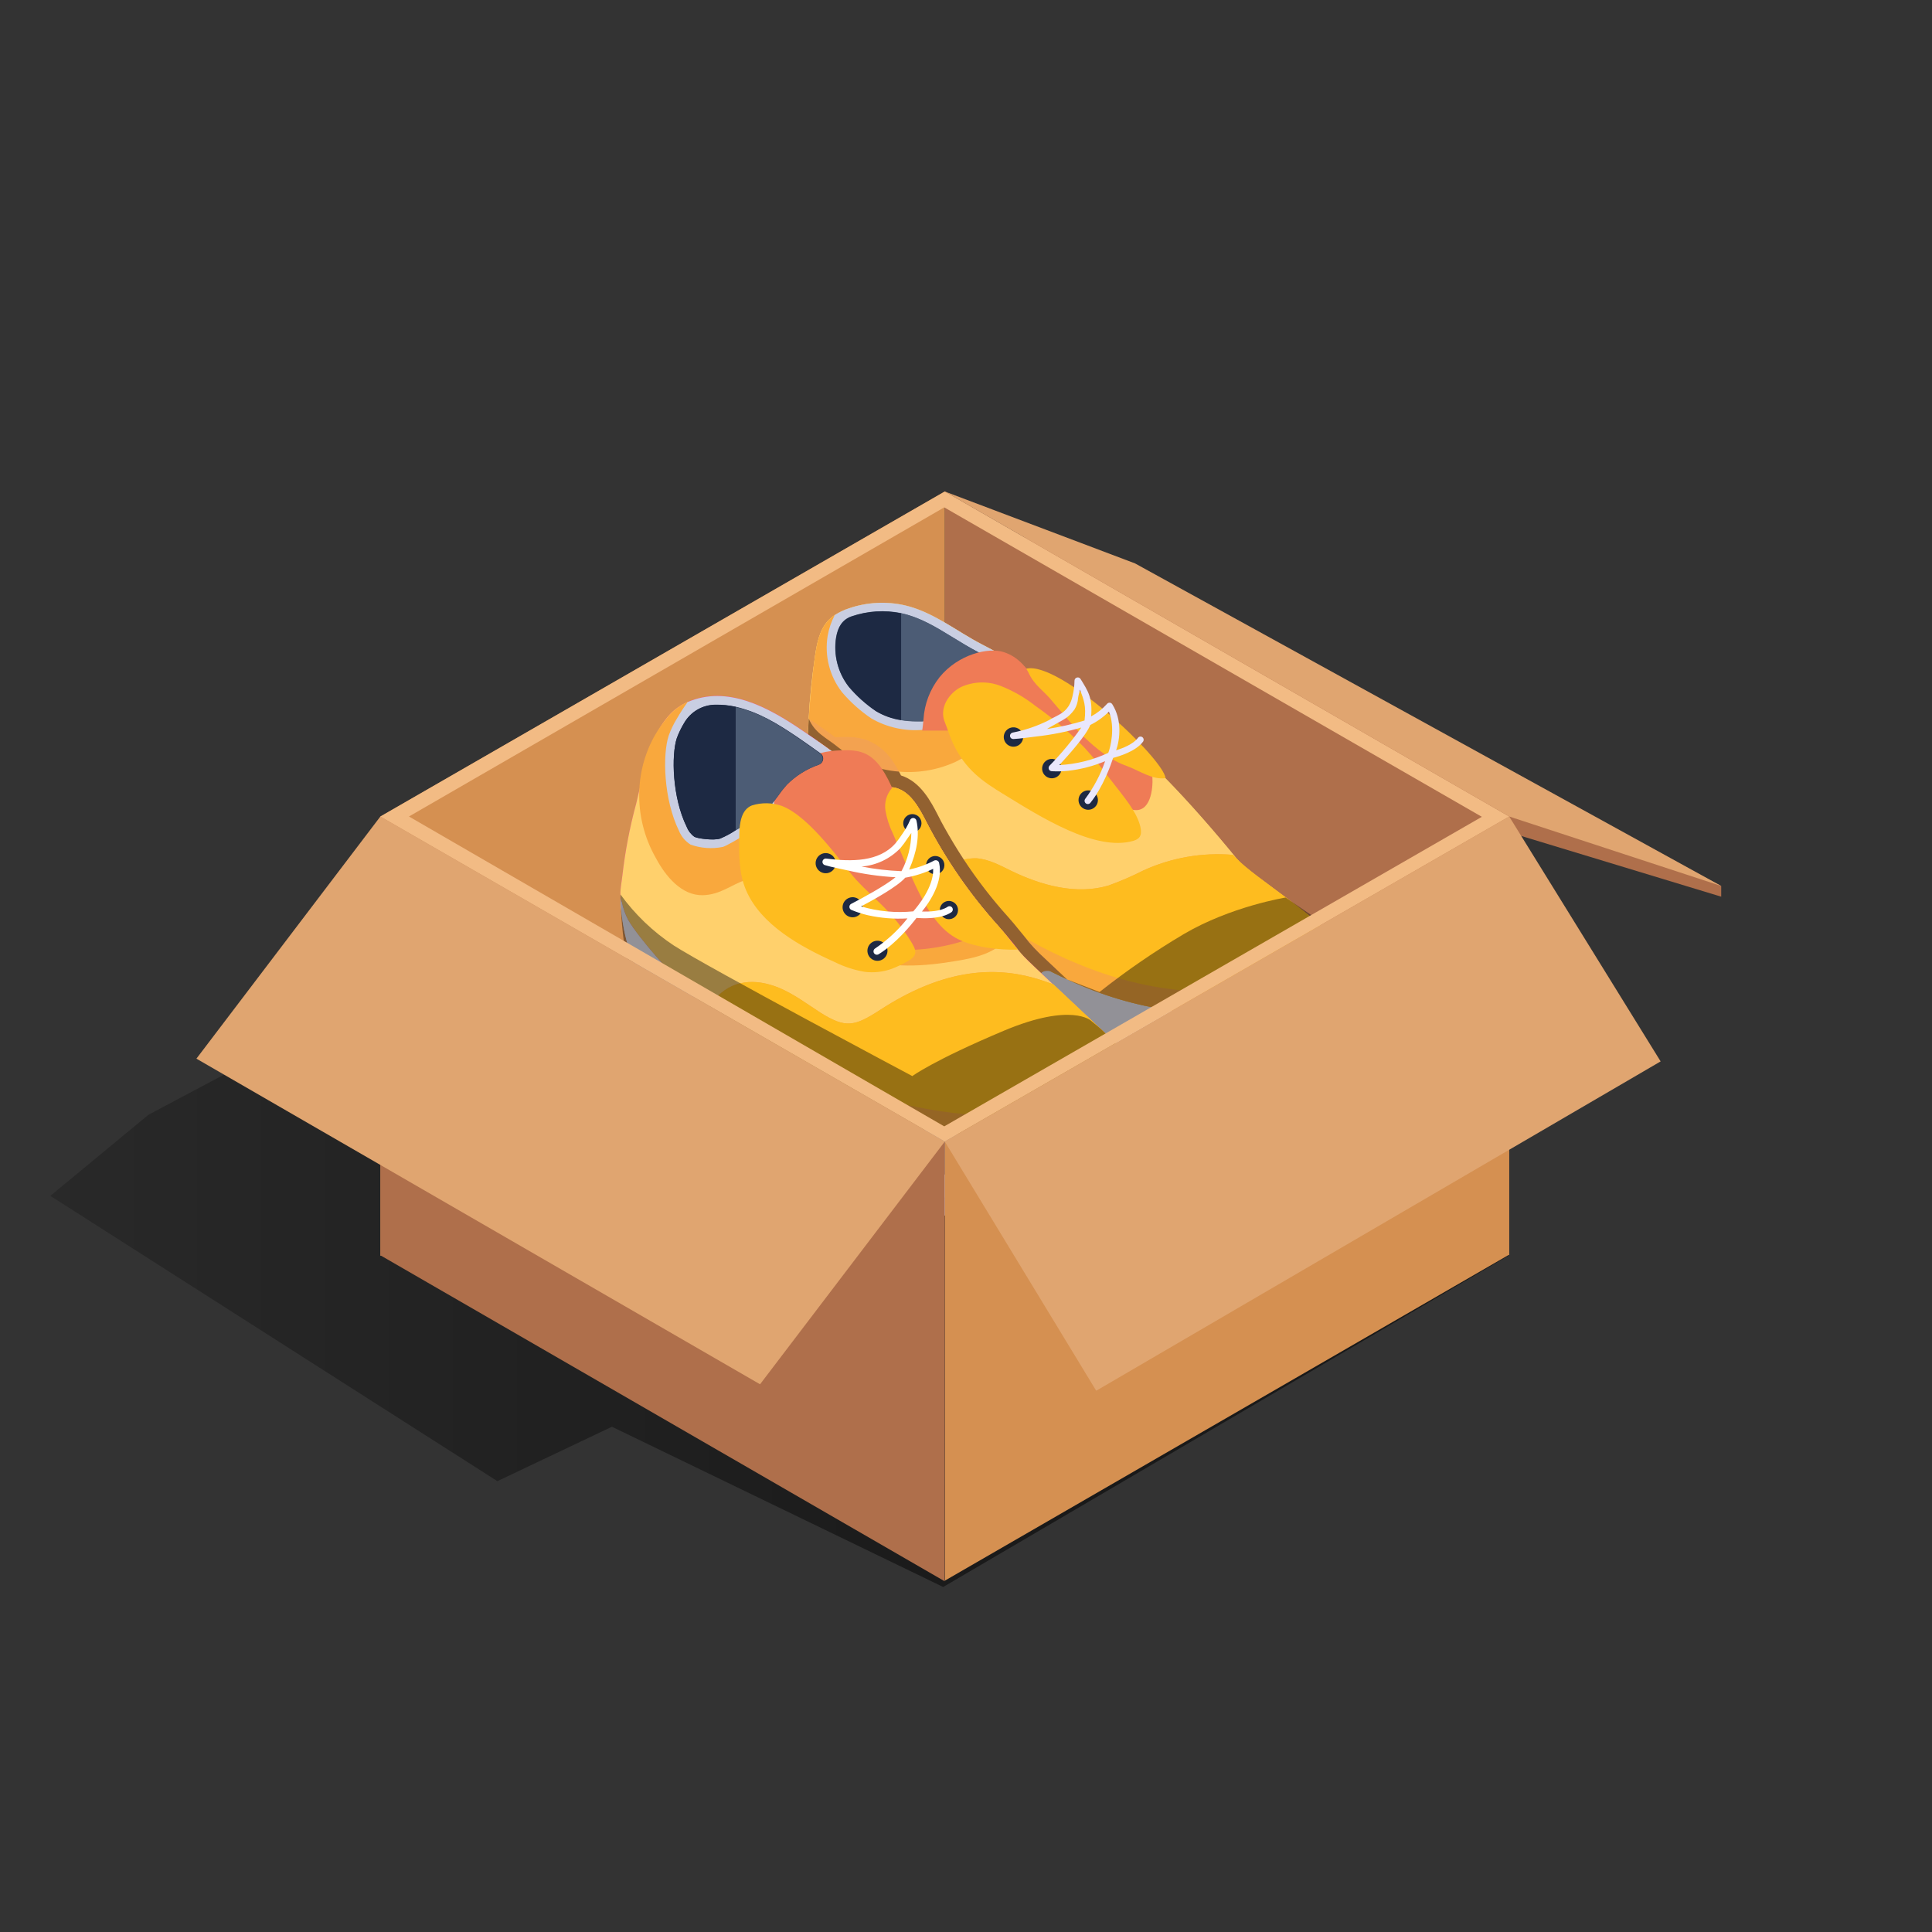 <svg width="228" height="228" viewBox="0 0 228 228" fill="none" xmlns="http://www.w3.org/2000/svg">
<rect x="0" y="0" width="228" height="228" fill="#333333" stroke="none"/>
<path d="M111.309 187.284L72.216 168.373L58.696 174.794L5.941 141.127L17.519 131.556L85.504 95.445L178.091 148.141L111.309 187.284Z" fill="url(#paint0_linear_8383_22358)"/>
<path d="M178.104 98.222L111.496 59.864L133.95 68.35L203.125 104.556V105.819L178.104 98.222Z" fill="#AF6F4B"/>
<path d="M111.496 58.003L178.104 96.362L178.09 148.141L111.496 109.741V58.003Z" fill="#AF6F4B"/>
<path d="M111.497 58.003L44.889 96.362L44.907 148.209L111.497 109.741V58.003Z" fill="#D59051"/>
<path d="M162.035 121.209C162.134 122.888 161.693 124.555 160.776 125.965C159.618 127.589 157.643 128.41 155.719 128.957C150.101 130.557 144.251 130.512 138.473 129.495C133.697 128.594 129.023 127.219 124.52 125.391C114.875 121.611 105.322 116.234 99.754 107.502C98.865 106.107 98.062 104.524 98.218 102.874C98.22 102.863 98.22 102.852 98.218 102.842C98.404 100.99 99.832 99.431 101.51 98.624L101.642 98.564C103.535 97.693 105.691 97.607 107.775 97.579C108.997 97.579 110.224 97.579 111.423 97.639C112.923 97.699 114.414 97.884 115.883 98.19C120.758 99.244 124.392 101.674 131.072 104.401C136.439 106.59 142.016 108.254 147.776 108.665C150.794 108.884 153.986 108.792 156.613 110.288C157.331 110.702 157.983 111.222 158.546 111.829L158.574 111.857C159.758 113.17 160.641 114.726 161.159 116.417C161.246 116.677 161.328 116.941 161.396 117.206C161.774 118.509 161.989 119.853 162.035 121.209V121.209Z" fill="#DEDFFB"/>
<path d="M161.3 117.981C161.401 119.658 160.965 121.324 160.056 122.737C158.893 124.36 156.918 125.181 154.994 125.728C149.381 127.333 143.526 127.288 137.748 126.271C132.972 125.37 128.298 123.995 123.794 122.167C114.15 118.387 104.597 113.01 99.029 104.278C98.737 103.826 98.469 103.359 98.227 102.878C98.229 102.868 98.229 102.857 98.227 102.846C98.413 100.995 99.841 99.435 101.519 98.628L101.651 98.569C103.544 97.698 105.7 97.611 107.784 97.584C109.006 97.584 110.233 97.584 111.432 97.643C112.932 97.704 114.423 97.888 115.892 98.195C120.767 99.248 124.401 101.679 131.081 104.406C136.448 106.595 142.025 108.259 147.785 108.669C150.803 108.888 153.995 108.797 156.622 110.293C157.34 110.707 157.991 111.227 158.555 111.834L158.583 111.861C159.767 113.174 160.65 114.731 161.168 116.421C161.24 116.938 161.284 117.459 161.3 117.981Z" fill="#F3F1FC"/>
<path d="M159.646 115.692C159.167 117.721 157.498 118.46 155.51 118.938L154.749 119.089C150.645 119.832 142.838 119.732 139.723 119.44C134.947 118.933 130.289 117.629 125.943 115.582V115.582C121.291 113.409 116.887 110.738 112.81 107.616L111.935 106.959C111.356 106.531 109.554 105.135 109.363 104.971C107.952 103.849 106.556 102.712 105.172 101.56C103.996 100.58 102.815 99.586 101.647 98.592C99.089 96.43 96.887 94.725 96.011 92.878C95.318 91.423 95.291 89.745 95.314 88.131C95.314 87.028 95.368 85.928 95.437 84.825C95.564 82.267 95.838 79.836 96.189 77.388C96.408 75.924 96.7 74.392 97.694 73.284C97.937 73.018 98.211 72.782 98.51 72.581H98.537L98.642 72.513C99.138 72.208 99.67 71.965 100.225 71.788C102.333 71.068 104.6 70.948 106.773 71.441C109.285 72.025 111.438 73.439 113.64 74.779C114.37 75.235 115.109 75.659 115.87 76.052L117.156 76.722L117.306 76.808L117.448 76.886C117.676 77 117.904 77.128 118.127 77.251C118.839 77.634 119.979 78.272 120.786 78.742L121.16 78.965L121.214 78.997C124.187 80.723 127.033 82.657 129.732 84.784C132.481 86.974 135.089 89.333 137.544 91.847C140.448 94.82 143.472 98.286 145.962 101.35L145.993 101.382C146.144 101.569 146.313 101.747 146.477 101.92C147.521 102.969 147.466 102.696 151.712 105.933C153.85 107.579 155.738 108.902 157.398 110.584C157.717 110.895 158.018 111.218 158.31 111.556C158.397 111.656 158.483 111.756 158.565 111.861L158.593 111.889L158.752 112.076C159.164 112.572 159.459 113.155 159.613 113.781C159.768 114.407 159.779 115.061 159.646 115.692V115.692Z" fill="#FFD06C"/>
<path d="M159.646 115.692C159.167 117.721 157.498 118.46 155.51 118.939C155.255 118.993 154.999 119.039 154.749 119.084C150.645 119.828 142.838 119.727 139.723 119.436C134.947 118.932 130.288 117.63 125.943 115.582V115.582C121.294 113.403 116.892 110.732 112.81 107.616L111.935 106.959C111.356 106.531 109.554 105.135 109.363 104.971C107.952 103.85 106.556 102.713 105.172 101.56C103.996 100.58 102.815 99.586 101.647 98.592C99.089 96.43 96.887 94.725 96.011 92.878C95.318 91.424 95.291 89.746 95.314 88.131C95.314 87.028 95.368 85.929 95.437 84.825C95.564 82.267 95.838 79.837 96.189 77.388C96.408 75.924 96.7 74.392 97.694 73.284C97.935 73.022 98.206 72.79 98.501 72.591V72.591H98.524L98.629 72.527C99.125 72.223 99.656 71.98 100.211 71.802C102.32 71.082 104.586 70.962 106.759 71.455C109.272 72.039 111.424 73.453 113.627 74.793C114.356 75.249 115.095 75.669 115.856 76.066L117.142 76.736L117.297 76.822L117.439 76.9C117.667 77.014 117.895 77.142 118.118 77.265C118.83 77.648 119.97 78.286 120.777 78.756L121.151 78.979L121.205 79.011C124.189 80.718 127.037 82.653 129.723 84.798C132.473 86.988 135.083 89.347 137.539 91.861L137.995 92.317C140.193 94.597 142.847 97.566 145.993 101.401C146.144 101.588 146.313 101.766 146.477 101.939C147.503 102.96 147.485 102.723 151.712 105.952C153.891 107.63 155.743 108.92 157.398 110.603C157.717 110.913 158.018 111.237 158.31 111.574L158.593 111.907L158.752 112.094C159.162 112.588 159.454 113.168 159.609 113.791C159.764 114.414 159.777 115.064 159.646 115.692V115.692Z" fill="#FFD06C"/>
<path d="M127.151 89.741H134.625C130.73 85.893 126.452 82.453 121.857 79.476C120.001 78.286 118.026 77.146 115.874 76.038C112.837 74.469 110.128 72.203 106.777 71.433C104.604 70.94 102.338 71.059 100.228 71.775C99.625 71.966 99.05 72.237 98.518 72.582C98.214 72.778 97.938 73.014 97.698 73.284C96.704 74.378 96.412 75.919 96.193 77.388C95.883 79.463 95.582 82.728 95.44 84.825C96.211 86.59 97.456 87.005 98.952 88.231C100.887 89.763 103.208 90.728 105.659 91.019C108.11 91.309 110.593 90.914 112.832 89.878C113.548 89.457 114.33 89.158 115.144 88.993C117.137 88.77 118.728 90.502 120.219 91.843C121.917 93.279 123.749 94.546 125.691 95.628C126.179 95.92 126.663 96.207 127.155 96.49L127.151 89.741Z" fill="#F9A83D"/>
<path d="M121.852 79.476C121.51 80.485 120.968 81.415 120.259 82.21C119.55 83.005 118.689 83.649 117.726 84.105C116.854 84.478 115.951 84.771 115.026 84.98C113.018 85.575 110.953 85.962 108.866 86.134C106.766 86.307 104.664 85.838 102.837 84.789C101.544 83.919 100.376 82.876 99.367 81.688C98.642 80.755 98.117 79.683 97.826 78.538C97.535 77.393 97.483 76.201 97.675 75.035C97.825 74.178 98.108 73.35 98.514 72.582C99.046 72.237 99.621 71.966 100.224 71.775C102.334 71.059 104.6 70.94 106.773 71.433C110.124 72.203 112.833 74.469 115.87 76.038C118.022 77.146 119.997 78.286 121.852 79.476Z" fill="#C9CEE2"/>
<path d="M120.598 79.882C119.918 81.334 118.754 82.505 117.306 83.193C116.483 83.529 115.635 83.802 114.771 84.009C112.827 84.58 110.83 84.951 108.811 85.117C108.587 85.117 108.355 85.117 108.163 85.117C107.552 85.116 106.942 85.068 106.339 84.971C105.288 84.813 104.277 84.454 103.361 83.913C102.17 83.109 101.096 82.144 100.169 81.045C99.526 80.225 99.061 79.28 98.803 78.27C98.545 77.261 98.499 76.209 98.669 75.181C98.884 74.013 99.381 73.101 100.521 72.718C102.391 72.088 104.395 71.961 106.33 72.349L106.517 72.404C108.647 72.887 110.493 74.013 112.445 75.217C113.389 75.792 114.369 76.403 115.373 76.923C117.228 77.885 118.952 78.847 120.598 79.882Z" fill="#4C5C75"/>
<path d="M115.405 76.941C114.392 76.416 113.417 75.819 112.473 75.24C110.507 74.041 108.656 72.905 106.545 72.417L106.349 72.376V84.994C106.952 85.093 107.562 85.142 108.173 85.14C108.392 85.14 108.629 85.14 108.838 85.14C110.856 84.969 112.852 84.593 114.794 84.018C115.659 83.825 116.505 83.554 117.32 83.206C118.768 82.516 119.934 81.349 120.621 79.9C118.943 78.847 117.233 77.88 115.405 76.941Z" fill="#4C5C75"/>
<path d="M100.543 72.737C99.403 73.115 98.893 74.009 98.687 75.199C98.518 76.225 98.563 77.274 98.819 78.282C99.075 79.289 99.536 80.233 100.174 81.054C101.104 82.149 102.178 83.114 103.366 83.922C104.278 84.471 105.29 84.834 106.344 84.989V72.376C104.413 71.974 102.409 72.098 100.543 72.737V72.737Z" fill="#1D2943"/>
<path d="M135.998 91.683C135.939 90.639 135.159 90.68 134.47 89.787C133.667 88.69 132.738 87.692 131.702 86.813C131.018 86.266 130.266 85.81 129.546 85.313C126.951 83.53 123.814 82.965 122.122 80.297C121.16 78.792 120.184 77.525 118.474 76.964C116.65 76.353 113.07 77.215 110.872 79.928C109.751 81.35 109.092 83.081 108.984 84.889C108.953 85.345 108.889 85.801 108.834 86.221H119.778C119.778 86.221 126.463 94.848 130.982 94.392C132.113 94.283 132.596 95.373 133.718 95.573C135.756 95.942 136.089 93.152 135.998 91.683Z" fill="#EF7B56"/>
<path d="M159.655 115.683C159.085 118.104 156.737 118.72 154.749 119.098C150.07 119.887 142.523 119.695 139.701 119.431C135.507 119 131.402 117.938 127.525 116.28C120.991 113.544 114.944 109.417 109.358 104.967C109.5 104.702 109.668 104.442 109.814 104.182C109.977 103.945 110.16 103.722 110.362 103.517C110.956 102.802 111.704 102.231 112.549 101.846C113.395 101.461 114.316 101.271 115.245 101.291C116.714 101.41 118.045 102.144 119.349 102.782C122.883 104.492 126.983 105.628 130.777 104.515C132.189 104.011 133.567 103.417 134.904 102.737C138.212 101.218 141.856 100.581 145.483 100.885C145.627 101.045 145.779 101.197 145.939 101.341C148.128 103.644 155.515 108.086 158.707 112.039C158.889 112.264 159.042 112.511 159.163 112.773C159.669 113.653 159.844 114.685 159.655 115.683Z" fill="#F9A83D"/>
<path d="M159.226 112.792C159.222 112.895 159.207 112.997 159.18 113.097C158.587 115.518 156.262 116.134 154.273 116.49C150.169 117.228 142.308 117.137 139.225 116.845C128.537 115.824 118.819 110.124 110.379 103.512C110.973 102.798 111.721 102.227 112.567 101.841C113.412 101.456 114.334 101.266 115.263 101.287C116.731 101.405 118.063 102.139 119.367 102.778C122.901 104.488 127 105.623 130.794 104.511C132.206 104.006 133.585 103.412 134.921 102.732C138.229 101.214 141.873 100.576 145.5 100.881C145.645 101.04 145.797 101.192 145.956 101.337C148.145 103.64 155.532 108.081 158.724 112.035C158.924 112.264 159.092 112.518 159.226 112.792V112.792Z" fill="#FEBC1F"/>
<path d="M113.411 81.077C114.141 80.747 114.928 80.565 115.728 80.541C116.528 80.518 117.325 80.653 118.072 80.94C119.563 81.523 120.958 82.325 122.212 83.32C124.293 84.778 126.231 86.43 127.999 88.254C129.066 89.403 130.019 90.648 130.977 91.902C132.801 94.251 134.169 95.838 134.574 97.561C134.825 98.619 134.456 99.02 133.758 99.226C129.267 100.543 122.732 96.353 118.482 93.754C115.938 92.203 113.922 90.84 112.44 87.671C112.071 86.877 111.829 86.034 111.501 85.222C110.808 83.558 111.97 81.811 113.411 81.077Z" fill="#FEBC1F"/>
<path d="M137.552 91.829C135.988 92.066 134.424 90.917 132.928 90.379C130.461 89.522 128.309 87.301 127.912 86.968L127.816 86.873C126.626 85.682 125.787 84.62 124.26 82.841C123.147 81.442 122.08 80.945 121.341 79.307C121.296 79.189 121.163 79.029 121.113 78.911C125.049 77.976 137.256 89.453 137.552 91.829Z" fill="#FEBC1F"/>
<path d="M122.14 117.716L120.58 117.744C120.489 117.734 120.404 117.69 120.343 117.621C120.281 117.553 120.247 117.464 120.247 117.372C120.247 117.28 120.281 117.191 120.343 117.123C120.404 117.054 120.489 117.011 120.58 117H121.164C121.153 116.935 121.164 116.868 121.197 116.81C121.229 116.751 121.28 116.706 121.342 116.681C121.655 116.544 121.987 116.453 122.327 116.412C122.089 116.362 121.871 116.312 121.62 116.253C121.164 116.139 121.36 115.473 121.816 115.537C122.377 115.619 122.933 115.737 123.485 115.87H123.608C123.444 115.827 123.289 115.752 123.154 115.649C123.019 115.547 122.905 115.419 122.819 115.272C122.785 115.216 122.768 115.151 122.768 115.085C122.768 115.019 122.785 114.955 122.819 114.898C123.239 114.315 124.429 114.638 125.281 114.958L125.022 114.716L122.691 112.518C122.25 112.092 121.83 111.645 121.433 111.177L120.762 110.352L120.192 109.659C119.855 109.244 119.417 108.701 118.948 108.186C117.036 106.063 115.289 103.798 113.722 101.41C112.915 100.183 112.162 98.925 111.442 97.639C111.191 97.183 110.94 96.727 110.699 96.234C109.869 94.624 108.656 92.253 106.326 91.515C106.253 91.359 106.17 91.195 106.084 91.059C105.851 90.594 105.582 90.147 105.281 89.722C104.502 88.572 103.371 87.704 102.057 87.251C101.374 87.055 100.666 86.961 99.955 86.973C99.704 86.973 99.463 86.973 99.216 86.973L98.573 87.005L98.387 86.877C98.122 86.676 97.858 86.485 97.589 86.298L96.895 85.81L96.604 85.6L95.651 84.944L95.441 84.802C95.372 85.906 95.331 87.005 95.318 88.108C95.295 89.722 95.318 91.401 96.015 92.855C96.454 93.718 97.04 94.498 97.748 95.158C98.532 95.929 100.812 97.858 101.652 98.569L101.519 98.628C99.841 99.435 98.414 100.995 98.227 102.846C98.054 104.506 98.865 106.102 99.759 107.506C104.907 115.582 113.467 120.785 122.354 124.511V117.931C122.304 117.913 122.259 117.885 122.222 117.848C122.185 117.811 122.157 117.766 122.14 117.716V117.716Z" fill="#F3A250"/>
<path opacity="0.4" d="M151.716 105.92C151.716 105.92 145.273 106.959 139.709 110.229C136.243 112.282 132.918 114.568 129.759 117.069L125.934 115.587L125.364 115.053L125.022 114.734L122.691 112.536C122.25 112.111 121.83 111.663 121.433 111.196L120.762 110.352L120.192 109.659C119.855 109.244 119.417 108.701 118.948 108.186C117.036 106.063 115.289 103.798 113.722 101.41C112.915 100.183 112.162 98.925 111.442 97.639C111.191 97.183 110.94 96.727 110.699 96.234C109.869 94.624 108.656 92.253 106.326 91.515C106.253 91.359 106.171 91.195 106.084 91.059C103.474 90.856 100.987 89.865 98.952 88.218C97.456 86.996 96.216 86.581 95.441 84.816C95.372 85.919 95.331 87.018 95.318 88.122C95.295 89.736 95.318 91.414 96.015 92.869C96.454 93.732 97.04 94.511 97.748 95.172C98.532 95.942 100.812 97.871 101.652 98.583L101.519 98.642C99.841 99.449 98.414 101.008 98.227 102.86C98.054 104.52 98.865 106.116 99.759 107.52C104.775 115.363 112.983 120.498 121.597 124.201V115.92C121.597 115.92 121.063 118.031 122.354 117.931L123.612 115.879L130.84 122.326L155.464 108.487L151.716 105.92Z" fill="black"/>
<path d="M134.743 130.17C133.957 130.813 133.048 131.29 132.071 131.57C117.721 136.586 106.891 133.394 94.396 129.075C88.879 127.165 85.249 120.986 81.127 116.859C79.271 115.003 75.431 110.794 74.109 108.537C73.7 107.703 73.411 106.816 73.252 105.901C73.115 105.24 73.388 103.963 73.452 103.288C73.78 100.438 74.323 97.617 75.076 94.848C76.152 90.457 76.945 84.711 81.072 82.878L81.145 82.846C85.824 80.831 90.589 83.402 94.766 86.257C96.59 87.473 98.368 88.759 100.101 90.115C100.709 90.574 101.309 91.043 101.902 91.524C102.522 92.106 103.268 92.537 104.082 92.782C104.538 92.878 104.994 92.855 105.473 92.937C107.37 93.288 108.428 95.263 109.308 96.977C111.595 101.419 114.446 105.546 117.789 109.258C123.352 115.441 114.597 107.05 134.347 125.646C134.943 126.115 135.403 126.736 135.678 127.443C135.781 127.939 135.748 128.454 135.584 128.934C135.419 129.414 135.129 129.84 134.743 130.17Z" fill="#FF3BA1"/>
<path d="M135.678 127.438C135.403 126.731 134.943 126.111 134.347 125.642C119.932 112.071 121.364 113.512 120.128 112.071L118.975 110.662C118.587 110.179 118.195 109.704 117.789 109.253C114.446 105.542 111.595 101.414 109.308 96.973C108.428 95.258 107.37 93.284 105.473 92.933C105.017 92.851 104.538 92.874 104.082 92.778C103.268 92.532 102.522 92.101 101.902 91.519C100.197 90.16 98.455 88.849 96.676 87.584V89.089H85.883V85.504H81.2V82.823L81.072 82.873C80.323 83.211 79.647 83.689 79.079 84.282L78.851 84.533C78.751 84.652 78.646 84.775 78.55 84.903C78.534 84.917 78.52 84.934 78.509 84.953C76.813 87.169 76.097 90.425 75.422 93.361C75.308 93.868 75.19 94.36 75.076 94.843C74.322 97.614 73.78 100.437 73.452 103.289C73.388 103.963 73.115 105.24 73.252 105.901C73.411 106.816 73.7 107.704 74.109 108.537C75.878 111.556 81.09 116.809 81.254 116.996C85.331 121.1 88.943 127.183 94.396 129.075C106.914 133.421 117.602 136.622 132.071 131.57C133.048 131.29 133.957 130.813 134.743 130.17C135.13 129.84 135.42 129.413 135.585 128.932C135.749 128.452 135.782 127.936 135.678 127.438Z" fill="#FFD06C"/>
<path d="M136.526 139.696C135.213 142.167 132.422 143.061 129.686 143.567C123.781 144.675 110.748 144.174 103.238 141.707C98.403 140.131 93.786 137.954 89.494 135.227C88.614 134.705 87.808 134.065 87.1 133.325C85.668 131.729 84.934 129.636 84.191 127.552C83.954 126.882 83.712 126.221 83.448 125.573C83.174 124.891 82.854 124.228 82.49 123.59C80.762 120.612 77.976 118.802 76.083 115.92C75.215 114.591 74.548 113.14 74.104 111.615C74.101 111.608 74.101 111.6 74.104 111.592C73.599 109.853 73.308 108.058 73.238 106.248C73.238 106.025 73.238 105.792 73.215 105.569C73.214 105.683 73.223 105.798 73.242 105.911C73.283 106.093 73.324 106.294 73.374 106.499C73.522 107.211 73.766 107.9 74.1 108.546C75.422 110.826 79.266 115.021 81.117 116.868C85.221 121 88.869 127.174 94.387 129.089C106.904 133.43 117.593 136.631 132.062 131.583C133.038 131.3 133.947 130.822 134.734 130.179C135.072 129.881 135.337 129.51 135.51 129.095C135.683 128.679 135.759 128.23 135.733 127.78C135.899 127.906 136.059 128.039 136.211 128.182C136.36 128.327 136.487 128.493 136.59 128.674C136.72 128.943 136.813 129.228 136.868 129.522C137.488 132.24 137.835 137.256 136.526 139.696Z" fill="#DEDFFB"/>
<path d="M135.692 137.461C134.379 139.933 131.588 140.822 128.852 141.333C122.924 142.436 109.91 141.935 102.404 139.472C97.57 137.893 92.953 135.715 88.66 132.988C86.54 131.652 85.418 130.535 84.191 127.552C83.922 126.905 83.685 126.239 83.448 125.573C82.978 124.117 82.378 122.705 81.656 121.355C79.495 117.63 76.239 116.248 74.105 111.615C74.102 111.608 74.102 111.6 74.105 111.592C73.599 109.853 73.308 108.058 73.238 106.248C73.247 106.271 73.259 106.293 73.275 106.312C73.307 106.371 73.348 106.44 73.384 106.499C73.532 107.211 73.776 107.9 74.109 108.546C75.432 110.826 79.276 115.021 81.127 116.868C85.231 121 88.879 127.174 94.397 129.089C106.914 133.43 117.603 136.631 132.071 131.583C133.048 131.3 133.956 130.822 134.744 130.179C135.081 129.881 135.347 129.51 135.52 129.095C135.693 128.679 135.769 128.23 135.742 127.78C135.909 127.906 136.069 128.039 136.221 128.182C136.7 130.763 136.891 135.222 135.692 137.461Z" fill="#F3F1FC"/>
<path d="M117.79 109.253C114.446 105.542 111.595 101.414 109.308 96.973C108.428 95.258 107.37 93.284 105.473 92.933C105.017 92.851 104.538 92.874 104.082 92.778C103.268 92.532 102.522 92.101 101.903 91.519C100.109 90.093 98.278 88.725 96.408 87.415H89.053V86.002H84.037V82.873C83.749 83.106 83.453 83.329 83.161 83.576C83.111 83.616 83.052 83.643 82.989 83.655C82.926 83.667 82.861 83.664 82.8 83.646C82.738 83.627 82.682 83.594 82.636 83.55C82.591 83.505 82.556 83.45 82.536 83.389C82.401 83.399 82.266 83.374 82.144 83.316C82.094 83.587 82.068 83.861 82.067 84.136C82.065 84.199 82.047 84.26 82.015 84.314C81.983 84.368 81.937 84.413 81.883 84.445C81.829 84.476 81.767 84.493 81.704 84.494C81.641 84.496 81.579 84.481 81.524 84.451C81.378 84.83 80.749 84.638 80.835 84.196C80.905 83.706 81.059 83.233 81.291 82.796C81.223 82.818 81.156 82.844 81.091 82.873C80.342 83.211 79.666 83.689 79.098 84.282L78.87 84.533C78.77 84.652 78.665 84.775 78.569 84.903C78.553 84.917 78.539 84.934 78.528 84.953C77.717 85.964 77.05 87.083 76.544 88.277C75.871 89.891 75.497 91.614 75.441 93.361C75.349 96.115 76.023 98.84 77.388 101.232C78.551 103.434 80.448 105.696 82.938 105.646C87.042 105.569 88.633 100.63 93.59 106.699C95.71 109.299 98.227 111.715 101.342 112.937C104.99 114.36 109.057 114.046 112.915 113.393C115.277 113.001 117.425 112.481 118.971 110.657C118.588 110.179 118.196 109.704 117.79 109.253Z" fill="#F9A83D"/>
<path d="M100.101 90.11C92.567 92.705 94.04 93.161 91.656 95.76C90.42 97.096 86.124 99.686 85.308 99.946C84.038 100.204 82.722 100.111 81.5 99.677C80.885 99.294 80.406 98.725 80.132 98.054C78.308 94.333 78.172 89.043 78.919 86.804C79.165 86.117 79.481 85.457 79.863 84.834C80.256 84.153 80.684 83.493 81.145 82.855C85.823 80.84 90.588 83.412 94.766 86.266C96.574 87.488 98.353 88.77 100.101 90.11Z" fill="#C9CEE2"/>
<path d="M91.368 95.053C91.209 93.977 92.212 92.495 92.855 91.62C93.978 90.14 95.597 89.117 97.415 88.738C98.033 88.628 98.658 88.565 99.285 88.551C101.241 88.473 102.627 88.697 104.013 90.635C104.59 91.501 105.072 92.428 105.45 93.398L109.339 102.413C109.727 103.325 110.119 104.237 110.571 105.103C111.534 106.993 112.763 108.736 114.219 110.279C114.456 110.534 114.511 110.772 114.178 110.886C112.351 111.508 110.452 111.897 108.528 112.044C107.697 112.122 106.86 112.089 106.038 111.943C105.268 111.733 104.529 111.427 103.836 111.031C103.001 110.575 102.167 110.156 101.369 109.663C99.33 108.378 98.209 106.212 96.872 104.191C95.536 102.171 93.804 100.302 93.197 97.944C93.051 97.383 92.741 97.237 92.326 96.864C91.811 96.386 91.473 95.748 91.368 95.053V95.053Z" fill="#EF7B56"/>
<path d="M120.129 112.067C117.949 112.144 114.862 111.77 113.001 110.799C109.595 109.025 107.985 104.415 105.363 98.341C104.946 97.495 104.655 96.594 104.497 95.664C104.424 95.199 104.451 94.724 104.578 94.271C104.705 93.818 104.928 93.397 105.231 93.038L105.354 92.919C105.394 92.917 105.433 92.917 105.473 92.919C107.37 93.27 108.428 95.245 109.308 96.959C111.595 101.4 114.446 105.528 117.789 109.239C118.195 109.695 118.587 110.151 118.975 110.648C119.363 111.145 119.741 111.601 120.129 112.067Z" fill="#FEBC1F"/>
<path d="M96.618 90.242C95.203 90.732 93.918 91.536 92.86 92.595C92.475 93.029 92.117 93.486 91.789 93.963C91.492 94.351 91.214 94.739 90.918 95.053C90.006 96.038 88.601 96.877 86.814 97.976C86.238 98.361 85.627 98.691 84.99 98.961C84.342 99.207 82.363 98.988 81.957 98.756C81.546 98.464 81.228 98.058 81.045 97.588C79.335 94.105 79.221 89.107 79.878 87.1C80.117 86.479 80.408 85.88 80.749 85.308V85.308C81.118 84.664 81.648 84.127 82.288 83.75C82.928 83.374 83.654 83.171 84.397 83.161C85.211 83.147 86.023 83.228 86.818 83.402C89.595 84.064 91.707 85.368 94.201 87.05C95.072 87.643 95.924 88.254 96.791 88.874C96.913 88.952 97.011 89.062 97.073 89.193C97.134 89.324 97.157 89.47 97.139 89.613C97.121 89.757 97.062 89.892 96.97 90.004C96.877 90.115 96.755 90.198 96.618 90.242Z" fill="#1D2943"/>
<path d="M96.786 88.92C95.919 88.294 95.054 87.686 94.191 87.096C91.911 85.527 89.494 84.009 86.804 83.448V98.008C88.24 97.133 90.037 96.034 90.908 95.09C91.219 94.737 91.509 94.367 91.779 93.982C92.107 93.501 92.468 93.044 92.859 92.614C93.916 91.556 95.197 90.75 96.608 90.256C96.737 90.207 96.85 90.124 96.936 90.016C97.022 89.907 97.077 89.778 97.095 89.641C97.113 89.504 97.094 89.365 97.04 89.238C96.985 89.111 96.897 89.001 96.786 88.92Z" fill="#4C5C75"/>
<path d="M84.388 83.179C83.648 83.192 82.923 83.396 82.285 83.769C81.646 84.143 81.114 84.675 80.74 85.313C80.393 85.877 80.104 86.474 79.878 87.096C79.212 89.093 79.321 94.105 81.04 97.584C81.224 98.055 81.541 98.463 81.953 98.756C82.313 98.943 84.15 99.212 84.994 98.961C85.634 98.696 86.246 98.366 86.818 97.976V83.421C86.021 83.242 85.204 83.161 84.388 83.179Z" fill="#1D2943"/>
<path d="M92.276 95.112C95.692 96.439 99.431 102.044 100.995 103.777C102.199 105.094 103.572 106.243 104.794 107.548C105.885 108.713 106.846 109.992 107.662 111.364C108.287 112.418 108.086 112.924 107.001 113.503C106.446 113.814 105.87 114.087 105.277 114.319C104.237 114.701 103.12 114.827 102.021 114.684C100.795 114.472 99.606 114.084 98.492 113.53C94.433 111.706 89.828 109.157 88.063 105.099C87.151 103.015 87.201 100.667 87.251 98.4C87.279 97.224 87.443 95.559 88.729 95.053C89.887 94.689 91.131 94.71 92.276 95.112V95.112Z" fill="#FEBC1F"/>
<path d="M134.743 130.17C133.956 130.813 133.047 131.291 132.071 131.574C117.721 136.59 106.891 133.398 94.396 129.08C93.718 128.836 93.063 128.531 92.44 128.168C88.915 126.189 86.156 122.523 83.37 119.294C83.65 118.818 83.972 118.368 84.332 117.949C86.343 115.605 89.111 115.414 91.961 116.581C93.703 117.315 95.231 118.469 96.813 119.499C99.823 121.383 100.844 121.127 103.84 119.194C110.995 114.529 116.904 113.991 121.957 115.386C122.746 115.61 123.525 115.874 124.296 116.152L134.328 125.605C134.729 125.955 135.083 126.355 135.381 126.795C135.502 126.984 135.595 127.188 135.66 127.402C135.772 127.903 135.746 128.425 135.585 128.913C135.424 129.4 135.132 129.835 134.743 130.17Z" fill="#F9A83D"/>
<path d="M135.4 126.832C135.228 127.151 135.007 127.44 134.744 127.689C133.958 128.333 133.048 128.809 132.072 129.089C117.721 134.105 106.891 130.913 94.397 126.595C93.72 126.356 93.065 126.059 92.441 125.706C89.326 123.95 86.814 120.89 84.333 117.954C86.344 115.61 89.112 115.418 91.962 116.586C93.704 117.32 95.231 118.473 96.814 119.504C99.823 121.387 100.845 121.132 103.841 119.198C110.995 114.534 116.905 113.995 121.958 115.391C122.746 115.614 123.526 115.879 124.297 116.157L126.499 118.227L134.347 125.61C134.75 125.969 135.104 126.38 135.4 126.832Z" fill="#FEBC1F"/>
<path d="M98.601 102.144C98.546 102.373 98.423 102.58 98.25 102.74C98.077 102.899 97.86 103.004 97.628 103.04C97.395 103.076 97.157 103.043 96.943 102.944C96.73 102.845 96.55 102.684 96.428 102.483C96.305 102.282 96.245 102.049 96.255 101.814C96.265 101.579 96.344 101.352 96.483 101.162C96.622 100.972 96.814 100.827 97.035 100.746C97.256 100.665 97.496 100.652 97.725 100.708C97.877 100.744 98.021 100.81 98.147 100.902C98.274 100.994 98.381 101.11 98.462 101.244C98.543 101.377 98.597 101.525 98.621 101.68C98.645 101.834 98.638 101.992 98.601 102.144Z" fill="#1D2943"/>
<path d="M101.77 107.352C101.714 107.579 101.592 107.785 101.419 107.943C101.246 108.101 101.03 108.204 100.798 108.239C100.566 108.275 100.33 108.24 100.117 108.141C99.905 108.042 99.727 107.882 99.605 107.682C99.484 107.482 99.424 107.25 99.435 107.016C99.445 106.782 99.524 106.556 99.663 106.367C99.801 106.178 99.992 106.034 100.213 105.954C100.433 105.873 100.672 105.86 100.899 105.915C101.051 105.951 101.194 106.018 101.321 106.11C101.447 106.202 101.554 106.318 101.635 106.451C101.716 106.585 101.769 106.733 101.793 106.888C101.816 107.042 101.808 107.2 101.77 107.352V107.352Z" fill="#1D2943"/>
<path d="M104.702 112.486C104.646 112.713 104.524 112.919 104.351 113.077C104.179 113.235 103.963 113.339 103.732 113.374C103.5 113.41 103.263 113.377 103.051 113.278C102.839 113.179 102.66 113.02 102.538 112.82C102.417 112.62 102.357 112.388 102.366 112.154C102.376 111.92 102.454 111.694 102.592 111.505C102.73 111.316 102.921 111.171 103.14 111.09C103.36 111.009 103.599 110.995 103.827 111.05C103.979 111.085 104.123 111.15 104.25 111.242C104.377 111.334 104.485 111.45 104.567 111.584C104.648 111.717 104.702 111.866 104.725 112.021C104.749 112.176 104.741 112.334 104.702 112.486V112.486Z" fill="#1D2943"/>
<path d="M108.715 97.411C108.664 97.617 108.553 97.804 108.396 97.947C108.239 98.091 108.043 98.184 107.833 98.216C107.623 98.249 107.408 98.218 107.215 98.128C107.023 98.039 106.861 97.894 106.751 97.712C106.64 97.531 106.586 97.32 106.595 97.108C106.604 96.896 106.675 96.691 106.8 96.519C106.926 96.347 107.099 96.216 107.298 96.143C107.498 96.069 107.715 96.057 107.921 96.106C108.06 96.139 108.19 96.199 108.305 96.282C108.42 96.366 108.517 96.471 108.591 96.593C108.665 96.714 108.714 96.849 108.735 96.989C108.756 97.13 108.749 97.273 108.715 97.411Z" fill="#1D2943"/>
<path d="M111.419 102.349C111.369 102.556 111.258 102.743 111.102 102.887C110.945 103.032 110.75 103.126 110.539 103.159C110.329 103.192 110.114 103.162 109.921 103.072C109.728 102.983 109.565 102.838 109.455 102.656C109.344 102.475 109.289 102.264 109.298 102.052C109.306 101.839 109.378 101.634 109.503 101.462C109.629 101.29 109.802 101.159 110.002 101.086C110.202 101.012 110.419 101 110.625 101.05C110.763 101.082 110.893 101.142 111.008 101.225C111.122 101.308 111.219 101.413 111.293 101.534C111.367 101.655 111.416 101.789 111.438 101.929C111.459 102.069 111.453 102.212 111.419 102.349Z" fill="#1D2943"/>
<path d="M113.028 107.652C112.978 107.859 112.868 108.047 112.711 108.191C112.555 108.335 112.359 108.429 112.149 108.462C111.938 108.495 111.723 108.465 111.53 108.375C111.337 108.286 111.175 108.141 111.064 107.96C110.953 107.778 110.898 107.568 110.907 107.355C110.916 107.142 110.987 106.937 111.113 106.765C111.238 106.593 111.411 106.462 111.611 106.389C111.811 106.315 112.028 106.303 112.235 106.353C112.372 106.386 112.502 106.446 112.616 106.529C112.73 106.612 112.827 106.717 112.901 106.838C112.975 106.959 113.024 107.093 113.046 107.233C113.067 107.372 113.062 107.515 113.028 107.652V107.652Z" fill="#1D2943"/>
<path d="M112.381 107.124C112.353 107.08 112.316 107.042 112.272 107.012C112.229 106.983 112.18 106.962 112.129 106.952C112.077 106.942 112.024 106.942 111.973 106.953C111.922 106.963 111.873 106.984 111.83 107.014C111.036 107.552 109.664 107.602 108.802 107.57C109.714 106.458 111.337 104.041 110.826 101.834C110.813 101.774 110.786 101.717 110.747 101.669C110.708 101.621 110.659 101.582 110.603 101.556C110.547 101.53 110.487 101.516 110.425 101.516C110.364 101.516 110.303 101.53 110.247 101.556C109.317 102.046 108.322 102.402 107.292 102.614C108.204 100.525 108.542 98.583 108.154 96.85C108.137 96.765 108.092 96.689 108.027 96.632C107.962 96.575 107.88 96.541 107.794 96.534C107.708 96.528 107.622 96.55 107.55 96.597C107.477 96.644 107.422 96.714 107.393 96.795C107.137 97.397 106.814 97.967 106.431 98.496C106.199 98.855 105.947 99.199 105.674 99.526C103.727 101.738 100.443 101.697 97.52 101.323C97.42 101.307 97.317 101.331 97.233 101.388C97.15 101.446 97.091 101.533 97.07 101.633C97.049 101.732 97.067 101.836 97.12 101.923C97.174 102.009 97.258 102.072 97.356 102.098C98.154 102.34 99.317 102.554 100.092 102.732C101.931 103.157 103.803 103.422 105.687 103.526C104.401 104.565 101.615 106.075 100.457 106.663C100.389 106.697 100.332 106.749 100.293 106.815C100.255 106.88 100.235 106.955 100.238 107.03C100.24 107.106 100.264 107.18 100.307 107.242C100.35 107.305 100.41 107.354 100.48 107.383C101.107 107.646 101.755 107.855 102.418 108.008C103.951 108.35 105.524 108.476 107.092 108.382C106.009 109.754 104.722 110.95 103.275 111.93C103.185 111.986 103.121 112.076 103.097 112.179C103.072 112.282 103.088 112.39 103.143 112.482C103.2 112.571 103.29 112.635 103.394 112.659C103.445 112.671 103.497 112.673 103.549 112.664C103.601 112.656 103.65 112.637 103.695 112.609C105.829 111.291 107.648 108.998 108.159 108.323C108.875 108.387 111.05 108.492 112.263 107.662C112.348 107.605 112.409 107.517 112.431 107.416C112.453 107.316 112.435 107.211 112.381 107.124ZM106.271 100.069C106.568 99.715 106.842 99.341 107.092 98.952C107.233 98.742 107.379 98.523 107.548 98.295C107.527 99.871 107.128 101.419 106.385 102.81C104.803 102.747 103.229 102.564 101.675 102.263C103.424 102.122 105.061 101.341 106.271 100.069ZM101.62 106.968C103.07 106.202 105.947 104.606 106.823 103.58C107.966 103.385 109.077 103.033 110.124 102.536C110.225 104.661 108.245 107.023 107.78 107.552C105.708 107.757 103.616 107.559 101.62 106.968V106.968Z" fill="white"/>
<path d="M120.74 86.864C120.762 87.089 120.717 87.315 120.61 87.515C120.504 87.715 120.341 87.878 120.141 87.985C119.942 88.092 119.715 88.137 119.49 88.115C119.265 88.094 119.051 88.005 118.876 87.862C118.701 87.719 118.572 87.527 118.506 87.311C118.44 87.094 118.439 86.863 118.505 86.646C118.57 86.43 118.698 86.237 118.873 86.093C119.047 85.949 119.26 85.86 119.486 85.838C119.635 85.822 119.787 85.836 119.931 85.879C120.076 85.922 120.21 85.994 120.327 86.089C120.443 86.184 120.54 86.302 120.611 86.435C120.682 86.568 120.725 86.713 120.74 86.864V86.864Z" fill="#1D2943"/>
<path d="M125.268 90.58C125.301 90.882 125.212 91.185 125.021 91.422C124.831 91.659 124.554 91.81 124.251 91.843C123.949 91.876 123.646 91.787 123.409 91.596C123.172 91.406 123.021 91.129 122.988 90.826C122.972 90.676 122.985 90.525 123.028 90.38C123.07 90.236 123.14 90.101 123.235 89.984C123.329 89.867 123.446 89.769 123.578 89.697C123.71 89.625 123.855 89.579 124.005 89.563C124.155 89.547 124.306 89.56 124.451 89.603C124.595 89.645 124.73 89.715 124.847 89.81C124.964 89.904 125.062 90.021 125.134 90.153C125.206 90.285 125.252 90.43 125.268 90.58Z" fill="#1D2943"/>
<path d="M129.563 94.305C129.585 94.531 129.54 94.757 129.434 94.957C129.327 95.157 129.164 95.32 128.964 95.427C128.765 95.534 128.538 95.579 128.313 95.557C128.088 95.535 127.874 95.447 127.699 95.304C127.524 95.161 127.395 94.969 127.329 94.752C127.263 94.536 127.263 94.305 127.328 94.088C127.393 93.871 127.521 93.679 127.696 93.535C127.87 93.391 128.084 93.302 128.309 93.279C128.459 93.264 128.61 93.278 128.755 93.321C128.899 93.364 129.033 93.436 129.15 93.531C129.266 93.626 129.363 93.744 129.434 93.877C129.505 94.01 129.549 94.155 129.563 94.305V94.305Z" fill="#1D2943"/>
<path d="M134.821 87C134.781 86.969 134.735 86.947 134.687 86.935C134.638 86.922 134.587 86.92 134.537 86.927C134.487 86.935 134.439 86.953 134.397 86.979C134.354 87.006 134.317 87.041 134.288 87.082C133.741 87.816 132.509 88.3 131.716 88.546C132.172 87.255 132.436 84.948 131.26 83.106C131.228 83.055 131.185 83.012 131.134 82.981C131.083 82.95 131.026 82.932 130.966 82.927C130.906 82.923 130.847 82.933 130.791 82.956C130.736 82.979 130.687 83.015 130.649 83.06C130.112 83.661 129.475 84.164 128.766 84.547C128.948 82.353 128.414 81.574 127.516 80.124C127.473 80.053 127.408 79.998 127.33 79.968C127.252 79.938 127.167 79.935 127.087 79.96C127.007 79.98 126.937 80.027 126.885 80.092C126.834 80.157 126.806 80.237 126.805 80.32C126.797 80.935 126.719 81.546 126.572 82.144C126.489 82.559 126.334 82.957 126.116 83.32C125.505 84.232 124.963 84.31 123.75 85.007C122.403 85.683 120.97 86.171 119.491 86.457C119.397 86.478 119.315 86.533 119.26 86.611C119.204 86.689 119.18 86.785 119.192 86.88C119.204 86.975 119.252 87.062 119.324 87.124C119.397 87.186 119.491 87.218 119.586 87.215C120.389 87.178 121.511 87 122.277 86.918C124.081 86.718 125.864 86.364 127.607 85.86C126.476 87.458 125.222 88.964 123.854 90.365C123.805 90.419 123.771 90.485 123.757 90.557C123.743 90.629 123.748 90.703 123.772 90.771C123.801 90.839 123.847 90.897 123.907 90.94C123.967 90.982 124.037 91.008 124.11 91.013C124.761 91.051 125.414 91.035 126.061 90.963C127.559 90.791 129.025 90.41 130.416 89.832C129.87 91.421 129.081 92.916 128.077 94.264C128.014 94.344 127.984 94.445 127.995 94.546C128.006 94.646 128.057 94.739 128.136 94.802C128.175 94.835 128.22 94.859 128.269 94.874C128.318 94.888 128.369 94.891 128.419 94.884C128.468 94.879 128.516 94.865 128.56 94.841C128.604 94.818 128.643 94.786 128.674 94.748C130.193 92.873 131.114 90.21 131.365 89.44C132.035 89.266 134.041 88.674 134.885 87.534C134.947 87.454 134.974 87.354 134.962 87.254C134.95 87.154 134.9 87.063 134.821 87V87ZM124.142 85.691C125.51 84.907 126.02 84.779 126.796 83.74C127.05 83.326 127.199 82.856 127.229 82.372C127.252 82.13 127.393 81.633 127.452 81.378C127.908 82.618 128.2 83.288 127.99 85.026C126.536 85.474 125.05 85.81 123.544 86.029C123.75 85.906 123.95 85.801 124.142 85.691ZM125.013 90.288C126.084 89.13 128.205 86.768 128.661 85.559C129.479 85.157 130.224 84.622 130.868 83.977C131.634 85.869 131.046 88.227 130.79 88.847C128.976 89.696 127.014 90.185 125.013 90.288V90.288Z" fill="#E9E7FC"/>
<path opacity="0.4" d="M128.784 120.475C128.784 120.475 126.504 118.259 118.46 121.642C110.156 125.135 107.666 126.991 107.666 126.991C107.666 126.991 83.421 114.105 79.499 111.569C77.065 109.958 74.939 107.922 73.225 105.559C73.225 105.559 73.225 113.526 75.413 117.73C77.602 121.934 112.45 139.08 112.45 139.08L135.678 127.425C135.678 127.425 131.086 122.377 129.568 121.132C128.049 119.887 128.784 120.475 128.784 120.475Z" fill="black"/>
<path d="M178.104 96.357L111.496 134.716L111.514 186.531L178.104 148.063V96.357Z" fill="#D59051"/>
<path d="M44.889 96.357L111.497 134.716L111.483 186.609L44.889 148.141V96.357Z" fill="#AF6F4B"/>
<path d="M89.695 163.362L23.179 124.935L44.889 96.357L111.497 134.716L89.695 163.362Z" fill="#E0A570"/>
<path d="M154.935 128.838L136.832 139.381C135.144 140.361 133.763 139.568 133.763 137.612V136.048C133.783 135.695 133.885 135.352 134.061 135.046C134.237 134.74 134.481 134.479 134.775 134.283L152.878 123.731C154.565 122.746 155.947 123.54 155.947 125.496V127.074C155.927 127.426 155.824 127.769 155.649 128.075C155.473 128.381 155.229 128.643 154.935 128.838Z" fill="#AF6F4B"/>
<path d="M154.165 123.321C154.291 123.662 154.355 124.024 154.352 124.388V125.965C154.331 126.318 154.229 126.661 154.053 126.967C153.878 127.273 153.633 127.535 153.339 127.73L135.236 138.273C134.848 138.515 134.406 138.656 133.95 138.683C134.374 139.814 135.501 140.152 136.832 139.381L154.935 128.838C155.229 128.643 155.474 128.381 155.649 128.075C155.825 127.769 155.927 127.426 155.948 127.074V125.496C155.952 124.073 155.213 123.275 154.165 123.321Z" fill="#F2BB84"/>
<path d="M111.497 58.003L44.889 96.357L111.497 134.716L178.109 96.357L111.497 58.003ZM111.433 132.924L48.263 96.357L111.433 59.877L174.876 96.394L111.433 132.924Z" fill="#F2BB84"/>
<path d="M178.104 96.357L111.496 58.003L133.95 66.489L203.125 104.556L178.104 96.357Z" fill="#E0A570"/>
<path d="M111.496 134.716L129.367 164.124L195.975 125.259L178.104 96.357L111.496 134.716Z" fill="#E0A570"/>
<defs>
<linearGradient id="paint0_linear_8383_22358" x1="5.941" y1="141.365" x2="178.091" y2="141.365" gradientUnits="userSpaceOnUse">
<stop stop-opacity="0.2"/>
<stop offset="0.67" stop-opacity="0.5"/>
</linearGradient>
</defs>
</svg>
